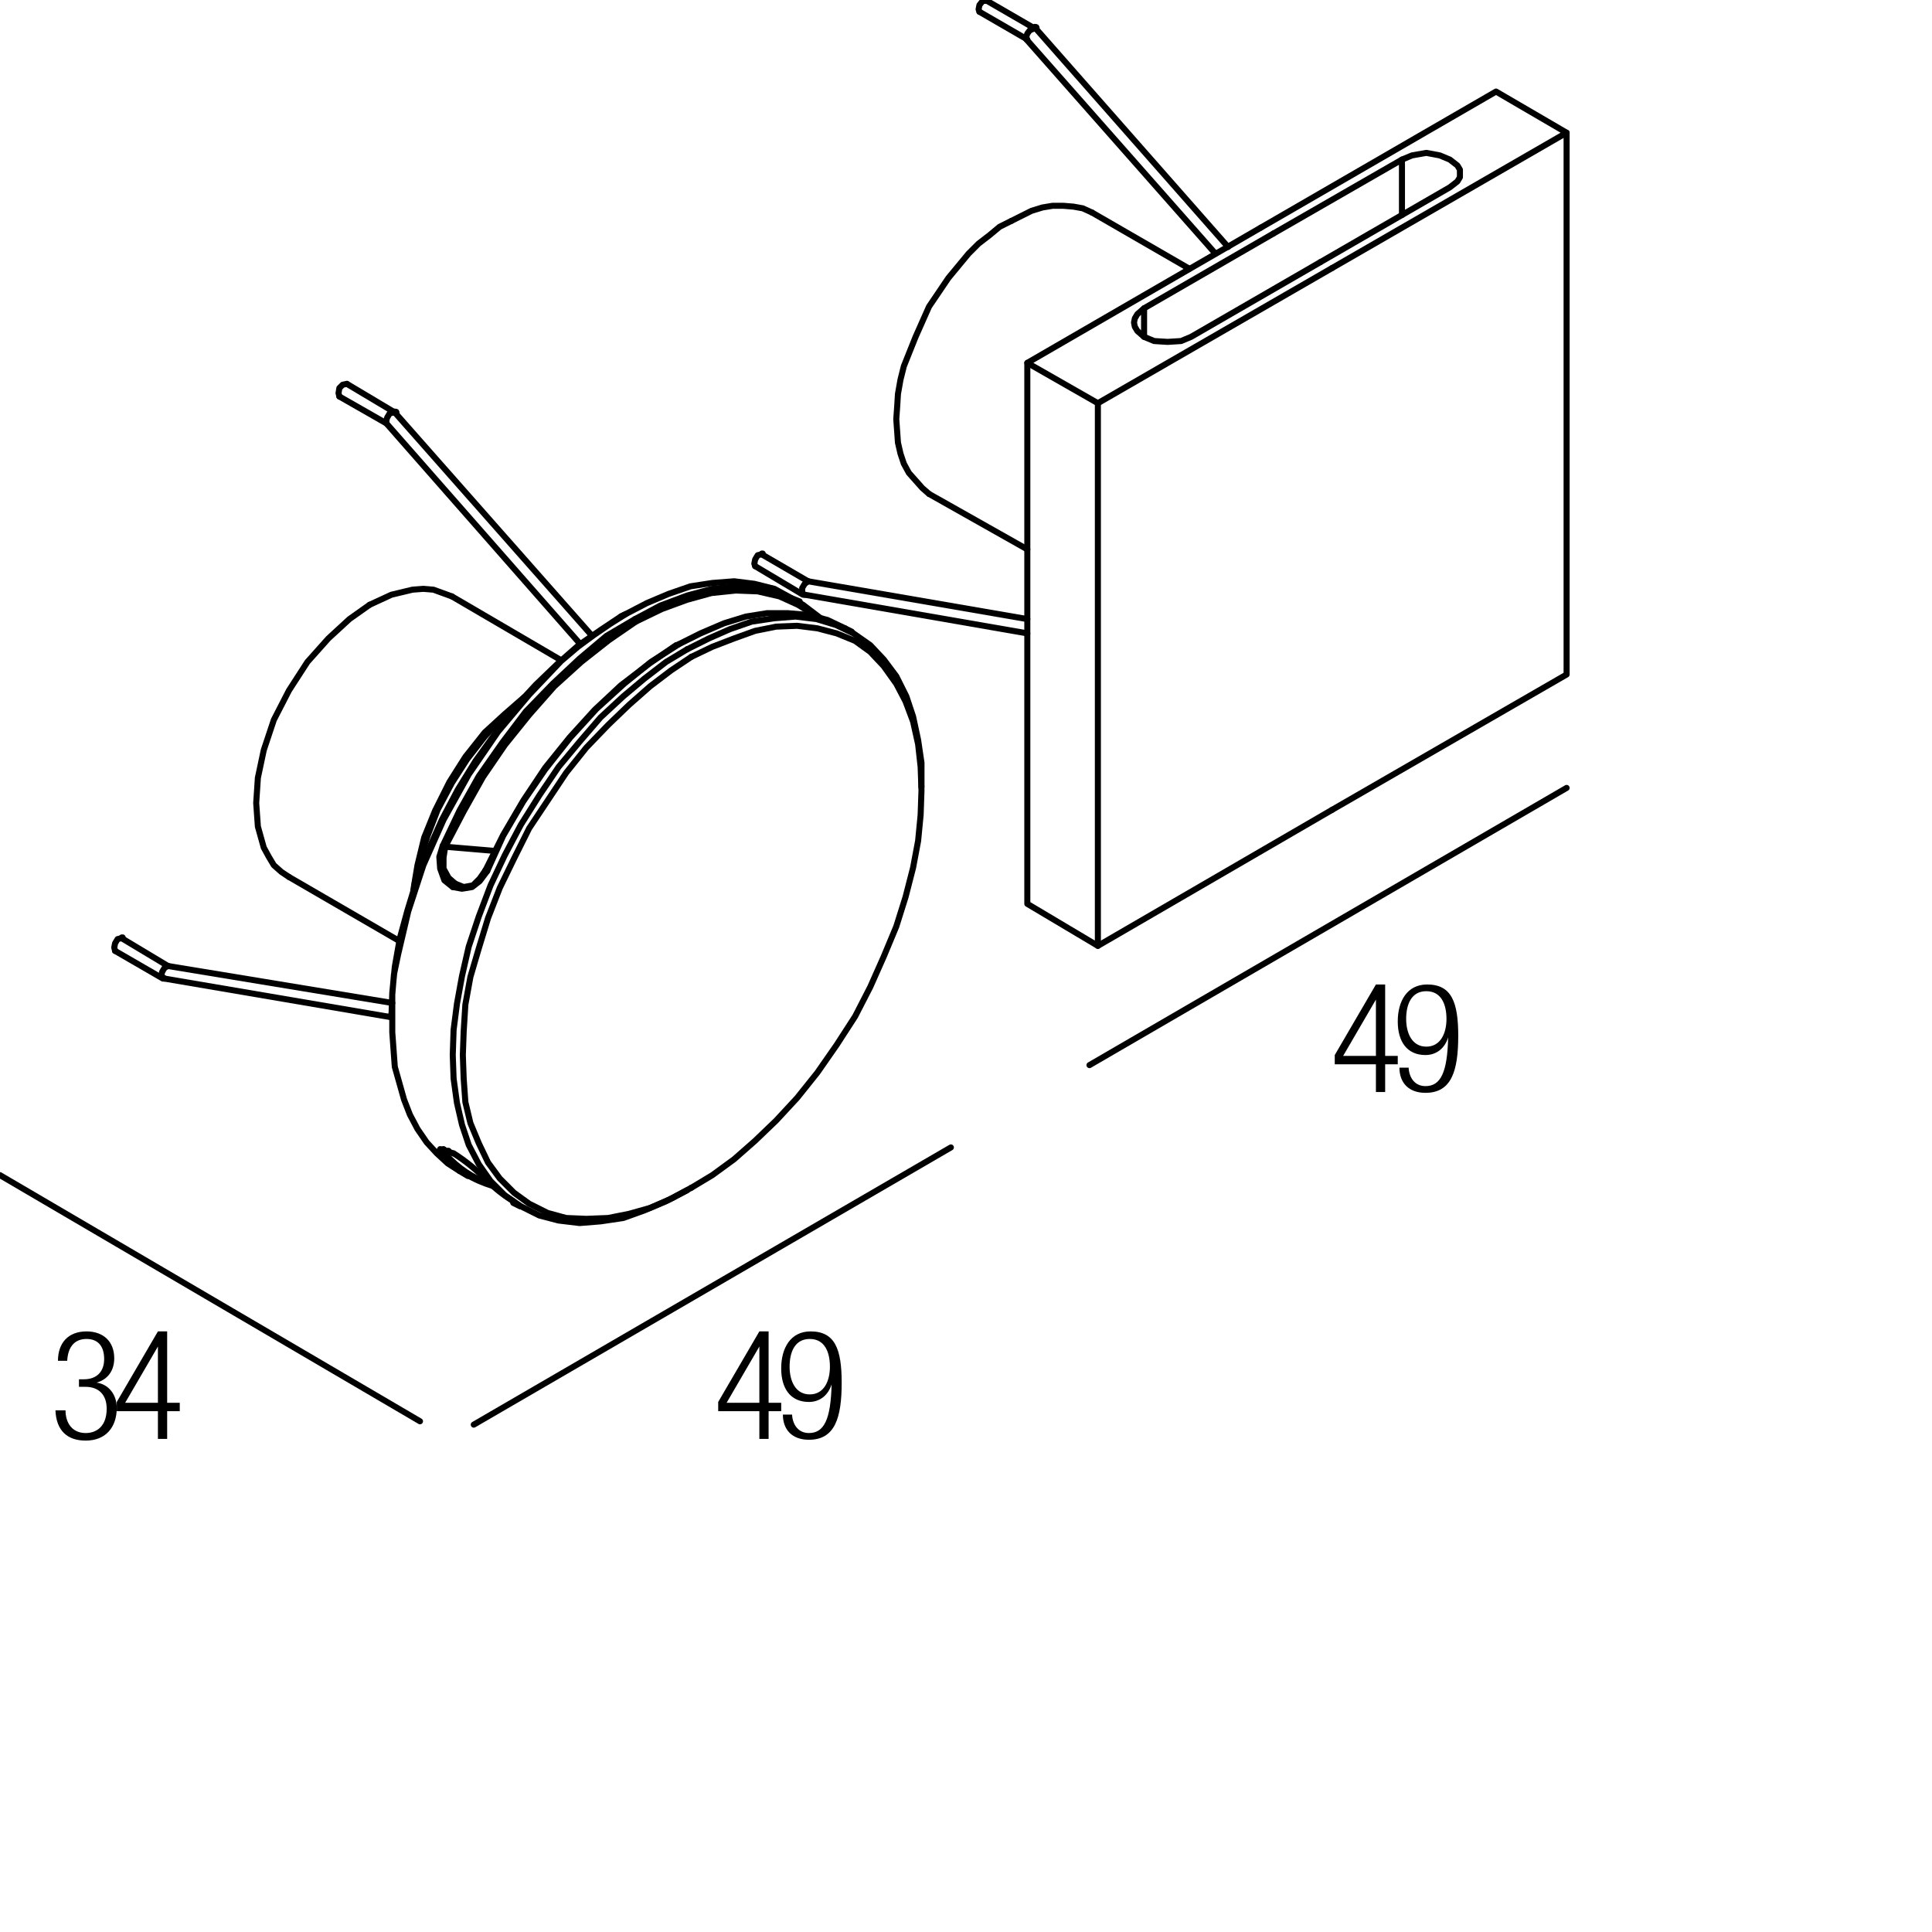<?xml version="1.0" encoding="utf-8"?>
<!-- Generator: Adobe Illustrator 18.0.0, SVG Export Plug-In . SVG Version: 6.00 Build 0)  -->
<!DOCTYPE svg PUBLIC "-//W3C//DTD SVG 1.1//EN" "http://www.w3.org/Graphics/SVG/1.1/DTD/svg11.dtd">
<svg version="1.1" id="Livello_1" xmlns="http://www.w3.org/2000/svg" xmlns:xlink="http://www.w3.org/1999/xlink" x="0px" y="0px"
	 viewBox="0 0 230 230" enable-background="new 0 0 230 230" xml:space="preserve">
<g>
	<rect x="84.9" y="158.4" fill="none" width="47.3" height="36.7"/>
	<path d="M90.4,168h-4.9v-1.1l4.9-8.4h1.1v8.5H93v1h-1.5v3.3h-1.1V168z M90.4,167v-6.7h0l-3.9,6.7H90.4z"/>
	<path d="M94.3,168.5c0.1,1.2,0.8,2.1,2,2.1c1.8,0,2.6-1.6,2.7-5.8l0,0c-0.4,1.3-1.4,2.1-2.7,2.1c-2.2,0-3.3-1.6-3.3-4
		c0-2.4,1.1-4.4,3.5-4.4c2.9,0,3.7,2.1,3.7,6.1c0,4.2-0.8,6.8-3.9,6.8c-2,0-3.1-1.2-3.1-3H94.3z M96.4,166c1.7,0,2.4-1.6,2.4-3.3
		s-0.6-3.3-2.4-3.3c-1.8,0-2.4,1.6-2.4,3.3S94.7,166,96.4,166z"/>
</g>
<g>
	<rect x="6" y="158.4" fill="none" width="47.3" height="36.7"/>
	<path d="M9.4,164.2H10c1.5,0,2.4-0.9,2.4-2.4c0-1.5-0.7-2.4-2.1-2.4c-1.3,0-2.2,0.8-2.3,2.6H6.9c0-2.1,1.2-3.5,3.4-3.5
		c2,0,3.3,1.2,3.3,3.2c0,1.4-0.7,2.5-2.1,2.9v0c1.5,0.2,2.4,1.5,2.4,3c0,2.3-1.3,3.9-3.7,3.9c-2.2,0-3.5-1.2-3.6-3.6h1.2
		c0,1.5,0.8,2.7,2.4,2.7c1.3,0,2.5-0.8,2.5-2.9c0-1.7-1-2.6-2.5-2.6H9.4V164.2z"/>
	<path d="M18.8,168h-4.9v-1.1l4.9-8.4h1.1v8.5h1.5v1h-1.5v3.3h-1.1V168z M18.8,167v-6.7h0l-3.9,6.7H18.8z"/>
</g>
<g>
	<rect x="158.3" y="117.1" fill="none" width="47.3" height="36.7"/>
	<path d="M163.8,126.7h-4.9v-1.1l4.9-8.4h1.1v8.5h1.5v1h-1.5v3.3h-1.1V126.7z M163.8,125.7V119h0l-3.9,6.7H163.8z"/>
	<path d="M167.7,127.2c0.1,1.2,0.8,2.1,2,2.1c1.8,0,2.6-1.6,2.7-5.8l0,0c-0.4,1.3-1.4,2.1-2.7,2.1c-2.2,0-3.3-1.6-3.3-4
		c0-2.4,1.1-4.4,3.5-4.4c2.9,0,3.7,2.1,3.7,6.1c0,4.2-0.8,6.8-3.9,6.8c-2,0-3.1-1.2-3.1-3H167.7z M169.8,124.6
		c1.7,0,2.4-1.6,2.4-3.3s-0.6-3.3-2.4-3.3c-1.8,0-2.4,1.6-2.4,3.3S168.1,124.6,169.8,124.6z"/>
</g>
<g>
	<defs>
		<polyline id="SVGID_1_" points="0,229.8 229.8,229.8 229.8,0 0,0 0,229.8 		"/>
	</defs>
	<clipPath id="SVGID_2_">
		<use xlink:href="#SVGID_1_"  overflow="visible"/>
	</clipPath>
	
		<polyline clip-path="url(#SVGID_2_)" fill="none" stroke="#000000" stroke-width="0.72" stroke-linecap="round" stroke-linejoin="round" stroke-miterlimit="10" points="
		44,72 41.6,73.7 39.1,76 36.6,78.8 34.4,82.2 32.6,85.7 31.4,89.3 30.7,92.6 30.5,95.6 30.7,98.4 31.4,100.9 32,102 32.6,103 
		33.5,103.8 34.4,104.4 	"/>
	
		<polyline clip-path="url(#SVGID_2_)" fill="none" stroke="#000000" stroke-width="0.72" stroke-linecap="round" stroke-linejoin="round" stroke-miterlimit="10" points="
		82.3,141.4 79.9,142.7 77.4,143.8 74.9,144.5 72.4,145 69.8,145.1 67.4,145 65.2,144.4 63,143.3 61.2,142 59.5,140.3 58.1,138.4 
		57,136.1 56,133.7 55.4,131.2 55.2,128.4 55.1,125.6 55.2,122.8 55.4,119.6 56,116.3 57,112.9 58.1,109.3 59.5,105.7 61.2,102.2 
		63,98.6 65.2,95.3 67.4,92 69.8,89 72.4,86.3 74.9,83.9 77.4,81.7 79.9,79.8 82.3,78.2 	"/>
	
		<polyline clip-path="url(#SVGID_2_)" fill="none" stroke="#000000" stroke-width="0.72" stroke-linecap="round" stroke-linejoin="round" stroke-miterlimit="10" points="
		81.8,141.7 79.3,143 76.7,144.1 74.2,145 71.5,145.4 69,145.6 66.5,145.3 64.2,144.7 62,143.6 60.1,142.3 58.4,140.6 57,138.6 
		55.8,136.3 55,133.9 54.4,131.3 54,128.4 53.9,125.6 54,122.6 54.4,119.5 55,116.2 55.8,112.7 57,109.1 58.4,105.4 60.1,101.8 
		62,98.2 64.2,94.7 66.5,91.3 69,88.3 71.5,85.4 74.2,82.9 76.7,80.8 79.3,78.8 81.8,77.3 	"/>
	
		<polyline clip-path="url(#SVGID_2_)" fill="none" stroke="#000000" stroke-width="0.72" stroke-linecap="round" stroke-linejoin="round" stroke-miterlimit="10" points="
		54.7,139.4 53.3,138.5 52,137.3 50.8,136 49.7,134.4 48.8,132.7 48.1,130.9 47,127 46.7,122.9 46.7,118.4 46.9,116 47.4,113.6 
		48.6,108.5 50.4,103 52.8,97.6 55.8,92.2 59.3,87.1 63,82.7 66.8,78.7 68.8,77 70.7,75.6 72.6,74.3 74.5,73.1 73.9,73.4 71.5,75 
		68.9,76.8 66.4,79 63.8,81.5 61.3,84.2 58.9,87.4 56.6,90.6 54.5,94 52.6,97.6 51,101.2 49.6,104.8 48.5,108.4 47.6,111.7 
		47,115.1 46.7,118.2 46.6,121.1 	"/>
	
		<polyline clip-path="url(#SVGID_2_)" fill="none" stroke="#000000" stroke-width="0.72" stroke-linecap="round" stroke-linejoin="round" stroke-miterlimit="10" points="
		49.3,105.5 49.9,102.6 50.9,99.5 52.1,96.4 53.8,93.2 55.6,90.4 57.7,87.7 59.9,85.3 62,83.4 	"/>
	
		<polyline clip-path="url(#SVGID_2_)" fill="none" stroke="#000000" stroke-width="0.72" stroke-linecap="round" stroke-linejoin="round" stroke-miterlimit="10" points="
		49.2,106 49.7,103 50.5,99.7 51.8,96.5 53.5,93.1 55.4,90.1 57.7,87.2 60.1,85 62.4,83 	"/>
	
		<line clip-path="url(#SVGID_2_)" fill="none" stroke="#000000" stroke-width="0.72" stroke-linecap="round" stroke-linejoin="round" stroke-miterlimit="10" x1="53" y1="137.4" x2="53.4" y2="137"/>
	
		<path clip-path="url(#SVGID_2_)" fill="none" stroke="#000000" stroke-width="0.72" stroke-linecap="round" stroke-linejoin="round" stroke-miterlimit="10" d="
		M53.1,137.5c1.4,1.5,3.1,2.7,5.1,3.4"/>
	
		<polyline clip-path="url(#SVGID_2_)" fill="none" stroke="#000000" stroke-width="0.72" stroke-linecap="round" stroke-linejoin="round" stroke-miterlimit="10" points="
		75.7,74 72.5,76.2 69.2,78.8 66,81.7 63,85.1 60.1,88.7 57.5,92.5 55.2,96.6 53,100.8 58.9,101.3 	"/>
	
		<polyline clip-path="url(#SVGID_2_)" fill="none" stroke="#000000" stroke-width="0.72" stroke-linecap="round" stroke-linejoin="round" stroke-miterlimit="10" points="
		57.8,103.6 59.9,99.4 62.3,95.3 64.9,91.4 67.8,87.8 70.8,84.5 73.9,81.6 77.3,79 80.5,76.8 	"/>
	
		<polyline clip-path="url(#SVGID_2_)" fill="none" stroke="#000000" stroke-width="0.72" stroke-linecap="round" stroke-linejoin="round" stroke-miterlimit="10" points="
		53,137.4 52.8,137 52.8,136.8 	"/>
	
		<path clip-path="url(#SVGID_2_)" fill="none" stroke="#000000" stroke-width="0.72" stroke-linecap="round" stroke-linejoin="round" stroke-miterlimit="10" d="
		M58,140.6c-1.2-1.3-2.6-2.4-4-3.3"/>
	
		<polyline clip-path="url(#SVGID_2_)" fill="none" stroke="#000000" stroke-width="0.72" stroke-linecap="round" stroke-linejoin="round" stroke-miterlimit="10" points="
		53,137.4 52.7,137.5 52.3,137 52.4,136.8 52.9,136.9 53.9,137.3 	"/>
	
		<path clip-path="url(#SVGID_2_)" fill="none" stroke="#000000" stroke-width="0.72" stroke-linecap="round" stroke-linejoin="round" stroke-miterlimit="10" d="
		M52.7,137.5c1.6,1.8,3.7,3,6,3.7"/>
	
		<path clip-path="url(#SVGID_2_)" fill="none" stroke="#000000" stroke-width="0.72" stroke-linecap="round" stroke-linejoin="round" stroke-miterlimit="10" d="
		M58,140.5c0.9,1,2,1.8,3.1,2.5"/>
	
		<polyline clip-path="url(#SVGID_2_)" fill="none" stroke="#000000" stroke-width="0.72" stroke-linecap="round" stroke-linejoin="round" stroke-miterlimit="10" points="
		53,100.8 52.8,102.1 52.8,103.4 53.4,104.5 54.2,105.2 55.2,105.6 56.3,105.4 57.1,104.6 57.8,103.6 	"/>
	
		<polyline clip-path="url(#SVGID_2_)" fill="none" stroke="#000000" stroke-width="0.72" stroke-linecap="round" stroke-linejoin="round" stroke-miterlimit="10" points="
		75.6,73.7 72.2,75.7 69,78.4 65.8,81.4 62.6,84.7 59.8,88.4 57,92.4 54.7,96.5 52.7,100.7 52.3,102 52.4,103.4 52.9,104.8 
		53.9,105.6 55,105.8 56.2,105.6 57.1,104.9 58,103.7 59.9,99.5 62.3,95.4 64.9,91.6 67.9,87.8 71,84.4 74.3,81.4 77.5,78.8 
		80.8,76.7 	"/>
	
		<line clip-path="url(#SVGID_2_)" fill="none" stroke="#000000" stroke-width="0.72" stroke-linecap="round" stroke-linejoin="round" stroke-miterlimit="10" x1="57.8" y1="103.6" x2="58" y2="103.7"/>
	
		<line clip-path="url(#SVGID_2_)" fill="none" stroke="#000000" stroke-width="0.72" stroke-linecap="round" stroke-linejoin="round" stroke-miterlimit="10" x1="53.9" y1="105.6" x2="54.2" y2="105.2"/>
	
		<line clip-path="url(#SVGID_2_)" fill="none" stroke="#000000" stroke-width="0.72" stroke-linecap="round" stroke-linejoin="round" stroke-miterlimit="10" x1="52.7" y1="100.7" x2="53" y2="100.8"/>
	
		<polyline clip-path="url(#SVGID_2_)" fill="none" stroke="#000000" stroke-width="0.72" stroke-linecap="round" stroke-linejoin="round" stroke-miterlimit="10" points="
		44,72 46.6,70.8 49.1,70.2 50.4,70.1 51.6,70.2 52.7,70.6 53.8,71 	"/>
	
		<polyline clip-path="url(#SVGID_2_)" fill="none" stroke="#000000" stroke-width="0.72" stroke-linecap="round" stroke-linejoin="round" stroke-miterlimit="10" points="
		82.3,141.4 84.8,139.9 87.4,138 89.9,135.8 92.4,133.4 94.9,130.7 97.3,127.7 99.6,124.4 101.8,121 103.6,117.5 105.2,113.9 
		106.7,110.3 107.8,106.8 108.7,103.3 109.3,100.1 109.6,97 109.7,94.1 109.6,91.3 109.3,88.6 108.7,85.9 107.8,83.5 106.7,81.4 
		105.2,79.3 103.6,77.6 101.8,76.3 99.6,75.4 97.3,74.8 94.9,74.5 92.4,74.6 89.9,75.1 87.4,76 84.8,77 82.3,78.2 	"/>
	
		<polyline clip-path="url(#SVGID_2_)" fill="none" stroke="#000000" stroke-width="0.72" stroke-linecap="round" stroke-linejoin="round" stroke-miterlimit="10" points="
		109.7,93.7 109.7,90.8 109.3,88.1 108.7,85.3 107.9,82.9 106.7,80.5 105.2,78.5 103.6,76.8 101.6,75.4 99.5,74.4 97.2,73.7 
		94.7,73.4 92.2,73.6 89.5,74 86.9,74.9 84.4,76 81.8,77.3 	"/>
	
		<polyline clip-path="url(#SVGID_2_)" fill="none" stroke="#000000" stroke-width="0.72" stroke-linecap="round" stroke-linejoin="round" stroke-miterlimit="10" points="
		94.2,71.2 92.2,70.1 89.8,69.5 87.4,69.2 84.8,69.4 82.2,69.8 79.6,70.7 77,71.8 74.5,73.1 	"/>
	
		<polyline clip-path="url(#SVGID_2_)" fill="none" stroke="#000000" stroke-width="0.72" stroke-linecap="round" stroke-linejoin="round" stroke-miterlimit="10" points="
		97.1,73.3 95,72 92.8,71 90.2,70.4 87.6,70.3 84.7,70.6 81.8,71.4 78.8,72.5 75.7,74 	"/>
	
		<polyline clip-path="url(#SVGID_2_)" fill="none" stroke="#000000" stroke-width="0.72" stroke-linecap="round" stroke-linejoin="round" stroke-miterlimit="10" points="
		100.6,74.8 98.5,73.8 96.2,73.2 93.8,73 91.3,73 88.8,73.4 86.2,74.2 83.4,75.4 80.8,76.7 	"/>
	
		<polyline clip-path="url(#SVGID_2_)" fill="none" stroke="#000000" stroke-width="0.72" stroke-linecap="round" stroke-linejoin="round" stroke-miterlimit="10" points="
		97.7,73.6 95.6,72 93.4,70.8 90.7,70.1 87.8,69.8 84.8,70.1 81.8,70.9 78.6,72.1 75.6,73.7 	"/>
	
		<polyline clip-path="url(#SVGID_2_)" fill="none" stroke="#000000" stroke-width="0.72" stroke-linecap="round" stroke-linejoin="round" stroke-miterlimit="10" points="
		41.3,45.7 40.8,45.8 40.4,46.2 40.3,46.8 40.4,47.2 	"/>
	
		<path clip-path="url(#SVGID_2_)" fill="none" stroke="#000000" stroke-width="0.72" stroke-linecap="round" stroke-linejoin="round" stroke-miterlimit="10" d="
		M47.2,49.1c0-0.1-0.1-0.1-0.2-0.1"/>
	
		<polyline clip-path="url(#SVGID_2_)" fill="none" stroke="#000000" stroke-width="0.72" stroke-linecap="round" stroke-linejoin="round" stroke-miterlimit="10" points="
		46,50.4 46,50 46.1,49.7 46.4,49.2 46.9,49.1 	"/>
	
		<polyline clip-path="url(#SVGID_2_)" fill="none" stroke="#000000" stroke-width="0.72" stroke-linecap="round" stroke-linejoin="round" stroke-miterlimit="10" points="
		20,115 20,115 19.6,115.2 19.3,115.7 19.2,116.2 19.6,116.5 	"/>
	
		<polyline clip-path="url(#SVGID_2_)" fill="none" stroke="#000000" stroke-width="0.72" stroke-linecap="round" stroke-linejoin="round" stroke-miterlimit="10" points="
		14.4,111.7 14,111.8 13.7,112.3 13.6,112.8 13.7,113.2 	"/>
	
		<path clip-path="url(#SVGID_2_)" fill="none" stroke="#000000" stroke-width="0.72" stroke-linecap="round" stroke-linejoin="round" stroke-miterlimit="10" d="
		M14.6,111.6c0,0-0.1,0-0.1,0"/>
	
		<line clip-path="url(#SVGID_2_)" fill="none" stroke="#000000" stroke-width="0.72" stroke-linecap="round" stroke-linejoin="round" stroke-miterlimit="10" x1="47.5" y1="112" x2="34.4" y2="104.4"/>
	
		<line clip-path="url(#SVGID_2_)" fill="none" stroke="#000000" stroke-width="0.72" stroke-linecap="round" stroke-linejoin="round" stroke-miterlimit="10" x1="74.3" y1="73.2" x2="73.9" y2="73.4"/>
	
		<line clip-path="url(#SVGID_2_)" fill="none" stroke="#000000" stroke-width="0.72" stroke-linecap="round" stroke-linejoin="round" stroke-miterlimit="10" x1="46.6" y1="121.1" x2="46.6" y2="120.7"/>
	
		<line clip-path="url(#SVGID_2_)" fill="none" stroke="#000000" stroke-width="0.72" stroke-linecap="round" stroke-linejoin="round" stroke-miterlimit="10" x1="61.9" y1="143.6" x2="61.1" y2="143.2"/>
	
		<line clip-path="url(#SVGID_2_)" fill="none" stroke="#000000" stroke-width="0.72" stroke-linecap="round" stroke-linejoin="round" stroke-miterlimit="10" x1="55.7" y1="140" x2="54.7" y2="139.4"/>
	
		<line clip-path="url(#SVGID_2_)" fill="none" stroke="#000000" stroke-width="0.72" stroke-linecap="round" stroke-linejoin="round" stroke-miterlimit="10" x1="53.8" y1="71" x2="66.8" y2="78.6"/>
	
		<line clip-path="url(#SVGID_2_)" fill="none" stroke="#000000" stroke-width="0.72" stroke-linecap="round" stroke-linejoin="round" stroke-miterlimit="10" x1="101.4" y1="75.2" x2="100.6" y2="74.8"/>
	
		<line clip-path="url(#SVGID_2_)" fill="none" stroke="#000000" stroke-width="0.72" stroke-linecap="round" stroke-linejoin="round" stroke-miterlimit="10" x1="95.2" y1="71.6" x2="94.2" y2="71.2"/>
	
		<line clip-path="url(#SVGID_2_)" fill="none" stroke="#000000" stroke-width="0.72" stroke-linecap="round" stroke-linejoin="round" stroke-miterlimit="10" x1="41.3" y1="45.7" x2="47" y2="49.1"/>
	
		<line clip-path="url(#SVGID_2_)" fill="none" stroke="#000000" stroke-width="0.72" stroke-linecap="round" stroke-linejoin="round" stroke-miterlimit="10" x1="46" y1="50.4" x2="40.4" y2="47.2"/>
	
		<line clip-path="url(#SVGID_2_)" fill="none" stroke="#000000" stroke-width="0.72" stroke-linecap="round" stroke-linejoin="round" stroke-miterlimit="10" x1="47" y1="49.1" x2="70.4" y2="75.6"/>
	
		<line clip-path="url(#SVGID_2_)" fill="none" stroke="#000000" stroke-width="0.72" stroke-linecap="round" stroke-linejoin="round" stroke-miterlimit="10" x1="69.1" y1="76.7" x2="46" y2="50.4"/>
	
		<line clip-path="url(#SVGID_2_)" fill="none" stroke="#000000" stroke-width="0.72" stroke-linecap="round" stroke-linejoin="round" stroke-miterlimit="10" x1="46.6" y1="121.1" x2="19.6" y2="116.5"/>
	
		<line clip-path="url(#SVGID_2_)" fill="none" stroke="#000000" stroke-width="0.72" stroke-linecap="round" stroke-linejoin="round" stroke-miterlimit="10" x1="20" y1="115" x2="46.7" y2="119.4"/>
	
		<line clip-path="url(#SVGID_2_)" fill="none" stroke="#000000" stroke-width="0.72" stroke-linecap="round" stroke-linejoin="round" stroke-miterlimit="10" x1="19.4" y1="116.5" x2="13.7" y2="113.2"/>
	
		<line clip-path="url(#SVGID_2_)" fill="none" stroke="#000000" stroke-width="0.72" stroke-linecap="round" stroke-linejoin="round" stroke-miterlimit="10" x1="14.5" y1="111.7" x2="20" y2="115"/>
	
		<polyline clip-path="url(#SVGID_2_)" fill="none" stroke="#000000" stroke-width="0.72" stroke-linecap="round" stroke-linejoin="round" stroke-miterlimit="10" points="
		120.4,26.3 119,27 117.8,28 116.5,29 115.3,30.2 112.9,33.1 110.6,36.5 109,40.1 107.6,43.6 107.2,45.2 106.9,46.9 106.8,48.5 
		106.7,49.9 106.9,52.7 107.2,54 107.6,55.2 108.2,56.3 109,57.2 109.8,58.1 110.6,58.8 	"/>
	
		<polyline clip-path="url(#SVGID_2_)" fill="none" stroke="#000000" stroke-width="0.72" stroke-linecap="round" stroke-linejoin="round" stroke-miterlimit="10" points="
		150.1,27.1 122.3,43.2 130.7,48 158.6,31.9 	"/>
	
		<polyline clip-path="url(#SVGID_2_)" fill="none" stroke="#000000" stroke-width="0.72" stroke-linecap="round" stroke-linejoin="round" stroke-miterlimit="10" points="
		151.6,27.8 136.2,36.7 135.4,37.4 135.1,37.9 135,38.4 135.1,38.9 135.4,39.4 136.2,40.1 137.4,40.6 139,40.7 140.6,40.6 
		141.8,40.1 157.2,31.2 	"/>
	
		<polyline clip-path="url(#SVGID_2_)" fill="none" stroke="#000000" stroke-width="0.72" stroke-linecap="round" stroke-linejoin="round" stroke-miterlimit="10" points="
		122.3,43.2 122.3,107.6 130.7,112.6 130.7,48 	"/>
	
		<line clip-path="url(#SVGID_2_)" fill="none" stroke="#000000" stroke-width="0.72" stroke-linecap="round" stroke-linejoin="round" stroke-miterlimit="10" x1="130.7" y1="112.6" x2="158.6" y2="96.4"/>
	
		<line clip-path="url(#SVGID_2_)" fill="none" stroke="#000000" stroke-width="0.72" stroke-linecap="round" stroke-linejoin="round" stroke-miterlimit="10" x1="136.2" y1="40.1" x2="136.2" y2="36.7"/>
	
		<polyline clip-path="url(#SVGID_2_)" fill="none" stroke="#000000" stroke-width="0.72" stroke-linecap="round" stroke-linejoin="round" stroke-miterlimit="10" points="
		120.4,26.3 122.8,25.1 124.1,24.7 125.3,24.5 126.6,24.5 127.8,24.6 128.9,24.8 130,25.3 	"/>
	
		<polyline clip-path="url(#SVGID_2_)" fill="none" stroke="#000000" stroke-width="0.72" stroke-linecap="round" stroke-linejoin="round" stroke-miterlimit="10" points="
		150.1,27.1 178.1,10.9 186.5,15.8 158.6,31.9 	"/>
	
		<polyline clip-path="url(#SVGID_2_)" fill="none" stroke="#000000" stroke-width="0.72" stroke-linecap="round" stroke-linejoin="round" stroke-miterlimit="10" points="
		151.6,27.8 166.9,19 168.1,18.5 169.8,18.2 171.4,18.5 172.6,19 173.5,19.7 173.8,20.2 173.8,20.6 173.8,21.1 173.5,21.6 
		172.6,22.3 157.2,31.2 	"/>
	
		<polyline clip-path="url(#SVGID_2_)" fill="none" stroke="#000000" stroke-width="0.72" stroke-linecap="round" stroke-linejoin="round" stroke-miterlimit="10" points="
		186.5,15.8 186.5,80.3 158.6,96.4 	"/>
	
		<line clip-path="url(#SVGID_2_)" fill="none" stroke="#000000" stroke-width="0.72" stroke-linecap="round" stroke-linejoin="round" stroke-miterlimit="10" x1="166.9" y1="25.6" x2="166.9" y2="19"/>
	
		<polyline clip-path="url(#SVGID_2_)" fill="none" stroke="#000000" stroke-width="0.72" stroke-linecap="round" stroke-linejoin="round" stroke-miterlimit="10" points="
		117.5,0.1 117,0.1 116.6,0.6 116.5,1.1 116.6,1.4 	"/>
	
		<path clip-path="url(#SVGID_2_)" fill="none" stroke="#000000" stroke-width="0.72" stroke-linecap="round" stroke-linejoin="round" stroke-miterlimit="10" d="
		M123.4,3.3c0-0.1-0.1-0.1-0.2-0.1"/>
	
		<polyline clip-path="url(#SVGID_2_)" fill="none" stroke="#000000" stroke-width="0.72" stroke-linecap="round" stroke-linejoin="round" stroke-miterlimit="10" points="
		122.2,4.7 122.2,4.3 122.3,4 122.6,3.6 123.1,3.4 	"/>
	
		<polyline clip-path="url(#SVGID_2_)" fill="none" stroke="#000000" stroke-width="0.72" stroke-linecap="round" stroke-linejoin="round" stroke-miterlimit="10" points="
		96.2,69.2 96.2,69.2 95.8,69.5 95.5,70 95.5,70.4 95.5,70.7 95.8,70.8 	"/>
	
		<polyline clip-path="url(#SVGID_2_)" fill="none" stroke="#000000" stroke-width="0.72" stroke-linecap="round" stroke-linejoin="round" stroke-miterlimit="10" points="
		90.6,66 90.2,66.1 89.9,66.6 89.8,67.1 89.9,67.4 	"/>
	
		<path clip-path="url(#SVGID_2_)" fill="none" stroke="#000000" stroke-width="0.72" stroke-linecap="round" stroke-linejoin="round" stroke-miterlimit="10" d="
		M90.8,65.9c0,0-0.1,0-0.1,0"/>
	
		<line clip-path="url(#SVGID_2_)" fill="none" stroke="#000000" stroke-width="0.72" stroke-linecap="round" stroke-linejoin="round" stroke-miterlimit="10" x1="122.3" y1="65.4" x2="110.6" y2="58.8"/>
	
		<line clip-path="url(#SVGID_2_)" fill="none" stroke="#000000" stroke-width="0.72" stroke-linecap="round" stroke-linejoin="round" stroke-miterlimit="10" x1="130" y1="25.3" x2="141.6" y2="32"/>
	
		<line clip-path="url(#SVGID_2_)" fill="none" stroke="#000000" stroke-width="0.72" stroke-linecap="round" stroke-linejoin="round" stroke-miterlimit="10" x1="117.5" y1="0.1" x2="123.2" y2="3.4"/>
	
		<line clip-path="url(#SVGID_2_)" fill="none" stroke="#000000" stroke-width="0.72" stroke-linecap="round" stroke-linejoin="round" stroke-miterlimit="10" x1="122.3" y1="4.7" x2="116.6" y2="1.4"/>
	
		<line clip-path="url(#SVGID_2_)" fill="none" stroke="#000000" stroke-width="0.72" stroke-linecap="round" stroke-linejoin="round" stroke-miterlimit="10" x1="123.4" y1="3.5" x2="146.2" y2="29.4"/>
	
		<line clip-path="url(#SVGID_2_)" fill="none" stroke="#000000" stroke-width="0.72" stroke-linecap="round" stroke-linejoin="round" stroke-miterlimit="10" x1="144.7" y1="30.2" x2="122.2" y2="4.7"/>
	
		<line clip-path="url(#SVGID_2_)" fill="none" stroke="#000000" stroke-width="0.72" stroke-linecap="round" stroke-linejoin="round" stroke-miterlimit="10" x1="122.3" y1="75.4" x2="95.8" y2="70.8"/>
	
		<line clip-path="url(#SVGID_2_)" fill="none" stroke="#000000" stroke-width="0.72" stroke-linecap="round" stroke-linejoin="round" stroke-miterlimit="10" x1="96.2" y1="69.2" x2="122.3" y2="73.7"/>
	
		<line clip-path="url(#SVGID_2_)" fill="none" stroke="#000000" stroke-width="0.72" stroke-linecap="round" stroke-linejoin="round" stroke-miterlimit="10" x1="95.6" y1="70.8" x2="89.9" y2="67.4"/>
	
		<line clip-path="url(#SVGID_2_)" fill="none" stroke="#000000" stroke-width="0.72" stroke-linecap="round" stroke-linejoin="round" stroke-miterlimit="10" x1="90.7" y1="66" x2="96.2" y2="69.2"/>
	
		<line clip-path="url(#SVGID_2_)" fill="none" stroke="#000000" stroke-width="0.72" stroke-linecap="round" stroke-linejoin="round" stroke-miterlimit="10" x1="129.7" y1="126.8" x2="186.5" y2="93.8"/>
	
		<line clip-path="url(#SVGID_2_)" fill="none" stroke="#000000" stroke-width="0.72" stroke-linecap="round" stroke-linejoin="round" stroke-miterlimit="10" x1="56.4" y1="169.6" x2="113.2" y2="136.6"/>
	
		<line clip-path="url(#SVGID_2_)" fill="none" stroke="#000000" stroke-width="0.72" stroke-linecap="round" stroke-linejoin="round" stroke-miterlimit="10" x1="0" y1="139.9" x2="50" y2="169.2"/>
</g>
<g>
</g>
<g>
</g>
<g>
</g>
<g>
</g>
<g>
</g>
<g>
</g>
</svg>
